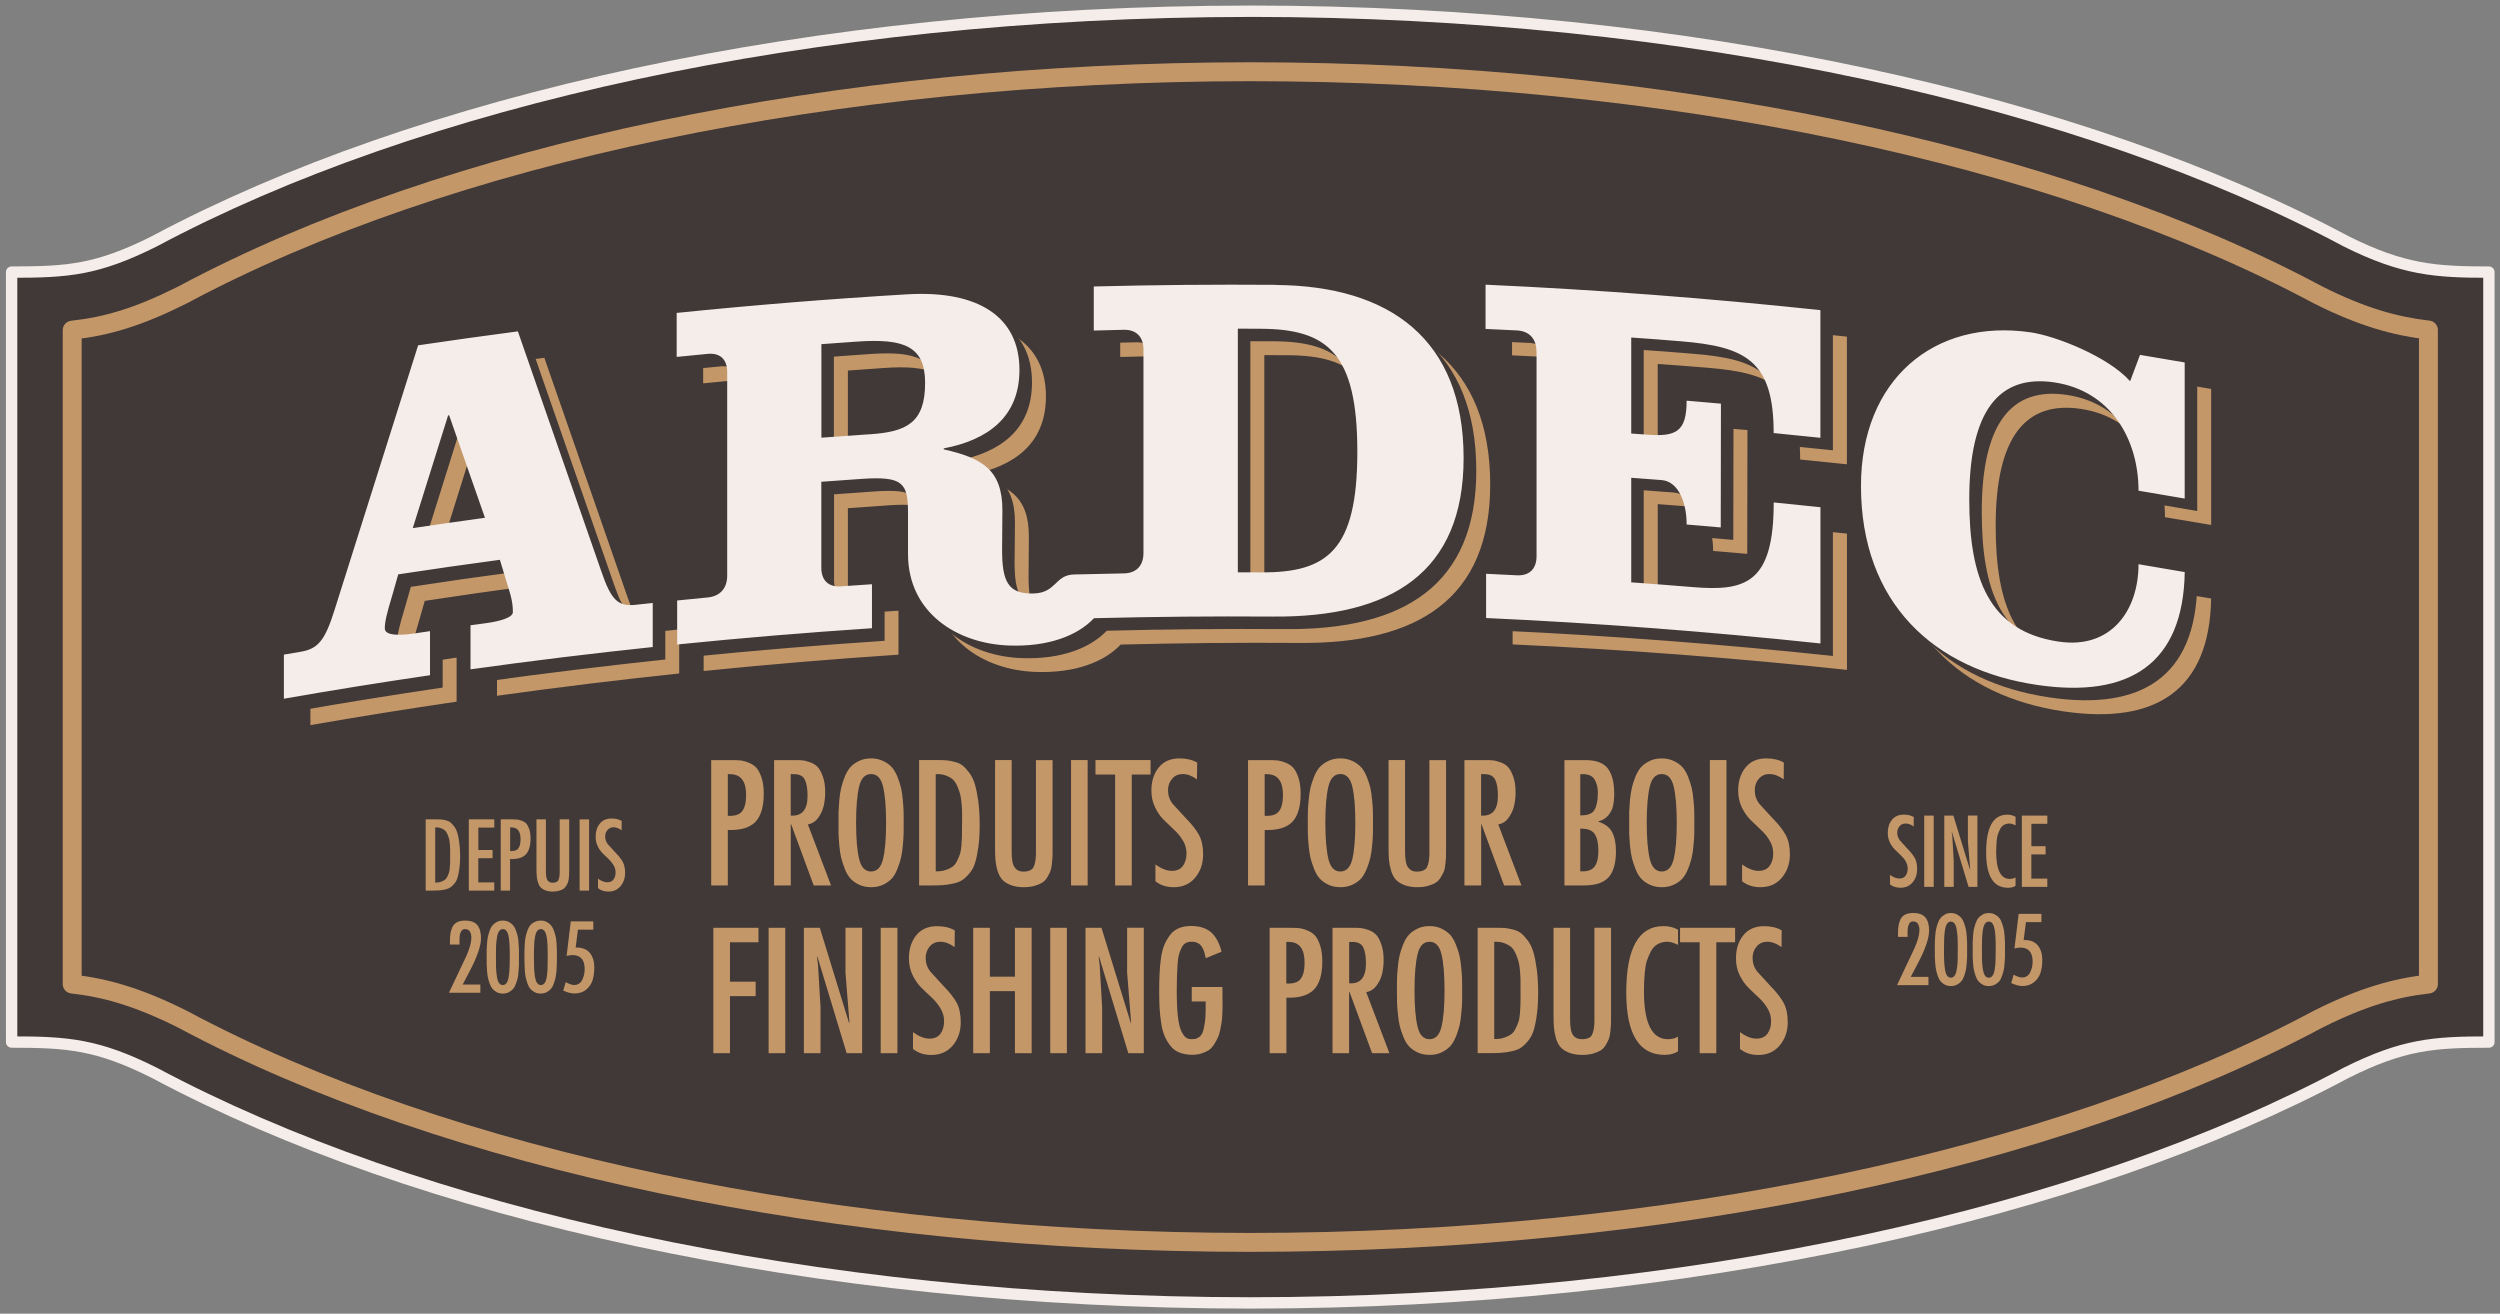 <svg xmlns="http://www.w3.org/2000/svg" width="658" height="345.75" viewBox="0 0 658 345.75"><rect x="0" y="0" width="658" height="345.75" fill="#808080" stroke="none"/><path fill="#413937" d="M328.96 2.95C444.73 3 548.3 26.52 617.54 63.54c15 7.48 23.47 8.08 37.54 8.08V274.27c-14.6 0-22.55.6-37.54 8.08-69.23 37-172.8 60.54-288.58 60.58h.23c-115.78-.04-219.36-23.57-288.6-60.58-14.98-7.5-22.83-8.08-37.53-8.08V71.62c14.95 0 22.55-.6 37.54-8.1C109.85 26.53 213.43 3 329.2 2.96h-.24z"/><path fill="none" stroke="#F4EDE9" stroke-width="2.99" stroke-linecap="round" stroke-linejoin="round" stroke-miterlimit="10" d="M328.96 2.95C444.73 3 548.3 26.52 617.54 63.54c15 7.48 23.47 8.08 37.54 8.08V274.27c-14.6 0-22.55.6-37.54 8.08-69.23 37-172.8 60.54-288.58 60.58h.23c-115.78-.04-219.36-23.57-288.6-60.58-14.98-7.5-22.83-8.08-37.53-8.08V71.62c14.95 0 22.55-.6 37.54-8.1C109.85 26.53 213.43 3 329.2 2.96h-.24z"/><path fill="none" stroke="#C49769" stroke-width="4.98" stroke-linecap="round" stroke-linejoin="round" stroke-miterlimit="10" d="M329.08 327c-108.88-.05-211.3-21.44-280.96-58.7l-.4-.2c-11.5-5.74-20.05-8.13-28.72-9.1V86.9c9.04-1 17.27-3.4 28.73-9.12l.4-.2c69.66-37.25 172.07-58.65 280.95-58.7 108.87.05 211.28 21.45 280.95 58.7l.4.2c11.4 5.7 20.1 8.1 28.73 9.08V259c-8.68.97-17.23 3.36-28.74 9.1l-.4.2c-69.66 37.26-172.07 58.65-280.95 58.7z"/><g><g fill="#C49769"><path d="M191.57 233.06h-4.38v-33h5.25c.96 0 1.76.02 2.4.08.6.06 1.36.25 2.22.6.86.33 1.54.8 2.06 1.37.5.6.95 1.46 1.33 2.6.38 1.17.57 2.56.57 4.2 0 3.4-.74 5.88-2.2 7.42-1.5 1.53-3.9 2.24-7.26 2.12v14.62zm.62-29.3h-.63v10.96c1.8.1 3.07-.28 3.77-1.2.7-.9 1.05-2.32 1.05-4.28 0-3.64-1.4-5.47-4.2-5.47zM203.74 233.06v-33H209c.84 0 1.54 0 2.1.06.56.04 1.26.2 2.12.52.86.3 1.54.74 2.04 1.3.5.55.94 1.4 1.33 2.5.4 1.13.6 2.48.6 4.06 0 1.2-.13 2.35-.36 3.46-.24 1.1-.7 2.18-1.43 3.2-.7 1.02-1.63 1.63-2.77 1.83l6.1 16.06h-4.56l-5.96-16.15h-.08v16.16h-4.38zm4.38-18.4c2.95.22 4.43-1.52 4.43-5.2 0-1.86-.25-3.3-.73-4.27-.48-.98-1.48-1.46-3-1.43h-.7v10.9zM226.12 200.27c.93-.44 1.98-.66 3.15-.66s2.22.23 3.15.67c.93.44 1.7.98 2.28 1.62.58.63 1.08 1.5 1.5 2.55s.74 2.04.95 2.9c.2.9.36 1.98.48 3.3.12 1.3.18 2.33.2 3.06l.02 2.86c0 1.17 0 2.1-.02 2.84-.02.73-.08 1.76-.2 3.07s-.28 2.4-.48 3.28c-.2.88-.52 1.85-.94 2.9s-.92 1.93-1.5 2.58c-.6.64-1.35 1.18-2.28 1.62-.93.43-1.98.65-3.15.65s-2.22-.22-3.15-.65c-.94-.44-1.7-.98-2.28-1.62-.58-.65-1.1-1.5-1.5-2.57s-.75-2.03-.95-2.9c-.22-.88-.38-1.98-.5-3.3-.1-1.3-.18-2.33-.2-3.06v-2.84-2.85c.03-.72.1-1.74.2-3.05.12-1.32.28-2.4.5-3.3.2-.86.5-1.83.93-2.9s.93-1.92 1.5-2.56c.6-.65 1.35-1.2 2.3-1.63zm6.3 6.76c-.52-2.2-1.57-3.3-3.15-3.3s-2.63 1.1-3.15 3.3c-.53 2.2-.8 5.38-.8 9.53 0 4.14.27 7.32.8 9.52.52 2.2 1.57 3.3 3.15 3.3s2.63-1.1 3.15-3.3c.53-2.2.8-5.38.8-9.52 0-4.15-.27-7.32-.8-9.53zM241.92 200.05h4.9c.94 0 1.7.02 2.26.07.57.04 1.3.17 2.17.4s1.58.54 2.12.98c.54.43 1.13 1.07 1.75 1.9.63.83 1.12 1.84 1.47 3.02.34 1.18.64 2.68.9 4.5.24 1.8.36 3.87.36 6.2 0 2.14-.1 4.03-.33 5.67-.22 1.64-.5 3.03-.83 4.15-.33 1.13-.82 2.08-1.47 2.85-.64.77-1.27 1.37-1.88 1.8s-1.43.74-2.45.96c-1.02.22-1.94.36-2.76.42-.82.05-1.88.08-3.2.08h-3.02v-33zm11.3 17.08v-.88-2.36c0-.57-.04-1.36-.13-2.4s-.22-1.86-.38-2.48c-.16-.6-.4-1.3-.75-2.1-.33-.78-.74-1.38-1.22-1.8-.5-.4-1.1-.74-1.86-1.02-.77-.28-1.63-.4-2.6-.33v25.57c.97.03 1.82-.08 2.56-.33.75-.23 1.36-.53 1.84-.86.48-.34.9-.86 1.23-1.56.33-.7.6-1.3.77-1.84.17-.52.3-1.28.37-2.27.07-1 .1-1.75.13-2.28s.02-1.34.02-2.42v-.65zM261.9 200.05h4.37v24.2c0 2 .26 3.35.8 4.06.5.73 1.27 1.1 2.26 1.1 1.37 0 2.26-.4 2.67-1.13.4-.74.63-1.92.66-3.52v-24.7h4.38v23.43c0 .87 0 1.53-.02 1.97-.02.43-.07 1.07-.16 1.9-.08.83-.22 1.48-.4 1.93s-.44 1-.82 1.62c-.38.63-.83 1.1-1.36 1.42s-1.2.6-2 .83c-.83.24-1.77.35-2.82.35-1.34 0-2.5-.2-3.46-.57-.96-.38-1.7-.86-2.23-1.44-.52-.6-.93-1.38-1.23-2.37s-.47-1.95-.54-2.87c-.08-.92-.1-2.07-.1-3.44v-22.77zM286.27 200.05v33h-4.37v-33h4.38zM288.33 200.05h14.5v3.8h-4.95v29.2h-4.38v-29.2h-5.17v-3.8zM315.1 200.7l-.06 4.43c-1.28-.94-2.52-1.4-3.72-1.4-1.17 0-2.1.4-2.82 1.25-.72.83-1.08 1.83-1.08 3 0 1.34.4 2.54 1.23 3.6l3.33 3.62c1.7 1.72 2.9 3.25 3.6 4.58.72 1.32 1.08 3.02 1.08 5.1 0 2.42-.7 4.46-2.1 6.13-1.4 1.67-3.28 2.5-5.65 2.5-1.9 0-3.5-.52-4.8-1.57v-4.43c1.54 1.14 3 1.7 4.33 1.7 1.3 0 2.25-.43 2.9-1.3.63-.88.95-1.97.95-3.3 0-1.18-.3-2.3-.94-3.36s-1.4-2-2.32-2.84c-.92-.85-1.83-1.73-2.73-2.63-.92-.9-1.68-2.02-2.3-3.33-.64-1.3-.95-2.77-.95-4.38 0-2.45.64-4.47 1.92-6.06 1.3-1.6 3.1-2.4 5.48-2.4 1.86 0 3.4.38 4.64 1.1zM332.86 233.06h-4.38v-33h5.26c.96 0 1.76.02 2.38.08.63.06 1.37.25 2.24.6.86.33 1.54.8 2.05 1.37.52.6.97 1.46 1.35 2.6.38 1.17.57 2.56.57 4.2 0 3.4-.74 5.88-2.2 7.42-1.5 1.53-3.9 2.24-7.26 2.12v14.62zm.6-29.3h-.6v10.96c1.8.1 3.07-.28 3.77-1.2.7-.9 1.05-2.32 1.05-4.28 0-3.64-1.4-5.47-4.2-5.47zM349.63 200.27c.93-.44 1.98-.66 3.15-.66s2.22.23 3.15.67c.94.44 1.7.98 2.28 1.62.6.63 1.1 1.5 1.52 2.55s.74 2.04.94 2.9c.2.9.37 1.98.48 3.3.12 1.3.2 2.33.2 3.06l.02 2.86c0 1.17 0 2.1-.02 2.84 0 .73-.08 1.76-.2 3.07s-.27 2.4-.48 3.28c-.2.88-.52 1.85-.94 2.9s-.93 1.93-1.5 2.58c-.6.64-1.35 1.18-2.3 1.62-.92.43-1.97.65-3.14.65-1.17 0-2.22-.22-3.15-.65-.94-.44-1.7-.98-2.28-1.62-.58-.65-1.1-1.5-1.5-2.57s-.75-2.03-.95-2.9c-.2-.88-.36-1.98-.48-3.3-.12-1.3-.18-2.33-.2-3.06l-.02-2.84c0-1.17 0-2.12.02-2.85.02-.72.08-1.74.2-3.05.12-1.32.28-2.4.48-3.3.2-.86.52-1.83.94-2.9s.93-1.92 1.5-2.56c.6-.65 1.36-1.2 2.3-1.63zm6.3 6.76c-.52-2.2-1.57-3.3-3.15-3.3s-2.62 1.1-3.15 3.3c-.52 2.2-.8 5.38-.8 9.53 0 4.14.28 7.32.8 9.52.53 2.2 1.58 3.3 3.15 3.3s2.63-1.1 3.16-3.3c.52-2.2.78-5.38.78-9.52 0-4.15-.26-7.32-.8-9.53zM365.44 200.05h4.37v24.2c0 2 .28 3.35.8 4.06.53.73 1.3 1.1 2.28 1.1 1.37 0 2.26-.4 2.67-1.13.4-.74.63-1.92.66-3.52v-24.7h4.38v23.43c0 .87 0 1.53-.02 1.97 0 .43-.06 1.07-.15 1.9-.08.83-.2 1.48-.38 1.93s-.46 1-.84 1.62c-.38.63-.83 1.1-1.35 1.42s-1.2.6-2.02.83c-.8.24-1.74.35-2.8.35-1.33 0-2.5-.2-3.45-.57-.96-.38-1.7-.86-2.23-1.44-.53-.6-.94-1.38-1.23-2.37s-.48-1.95-.56-2.87c-.07-.92-.1-2.07-.1-3.44v-22.77zM385.44 233.06v-33h5.26c.85 0 1.55 0 2.1.06.56.04 1.26.2 2.12.52.86.3 1.54.74 2.04 1.3.5.55.94 1.4 1.34 2.5.4 1.13.6 2.48.6 4.06 0 1.2-.13 2.35-.36 3.46-.24 1.1-.7 2.18-1.43 3.2-.7 1.02-1.63 1.63-2.77 1.83l6.1 16.06h-4.56l-5.96-16.15h-.08v16.16h-4.38zm4.38-18.4c2.95.22 4.43-1.52 4.43-5.2 0-1.86-.25-3.3-.73-4.27-.48-.98-1.48-1.46-3-1.43h-.7v10.9zM417 233.06h-5.24v-33h5.47c2.83 0 4.8.72 5.93 2.18 1.13 1.46 1.7 3.68 1.7 6.65 0 1.22-.1 2.28-.3 3.17-.18.9-.6 1.73-1.24 2.52-.64.78-1.52 1.32-2.63 1.6v.1c1.74.55 2.95 1.47 3.63 2.75.67 1.3 1 2.95 1 5 0 3.12-.64 5.4-1.92 6.85-1.28 1.44-3.4 2.16-6.4 2.16zm3.56-24.34c0-1.46-.3-2.66-.9-3.6-.6-.93-1.6-1.38-3-1.35h-.74v10.82c1.87.07 3.1-.38 3.72-1.37.6-1 .92-2.5.92-4.5zm-4.64 9.37v11.24c1.8.1 3.05-.3 3.74-1.2.7-.9 1.03-2.3 1.03-4.23 0-2-.34-3.48-1-4.43-.65-.95-1.9-1.4-3.78-1.38zM434.22 200.27c.93-.44 1.98-.66 3.15-.66s2.22.23 3.15.67c.94.44 1.7.98 2.28 1.62.58.63 1.1 1.5 1.5 2.55s.75 2.04.95 2.9c.2.9.37 1.98.48 3.3.12 1.3.2 2.33.2 3.06l.02 2.86c0 1.17 0 2.1-.02 2.84 0 .73-.08 1.76-.2 3.07s-.27 2.4-.48 3.28c-.2.88-.52 1.85-.94 2.9s-.92 1.93-1.5 2.58c-.58.64-1.34 1.18-2.28 1.62-.93.43-1.98.65-3.15.65s-2.22-.22-3.15-.65c-.94-.44-1.7-.98-2.28-1.62-.58-.65-1.08-1.5-1.5-2.57s-.74-2.03-.95-2.9c-.2-.88-.37-1.98-.5-3.3-.1-1.3-.17-2.33-.2-3.06v-2.84-2.85c.03-.72.1-1.74.2-3.05.13-1.32.3-2.4.5-3.3.2-.86.5-1.83.93-2.9s.93-1.92 1.5-2.56c.6-.65 1.36-1.2 2.3-1.63zm6.3 6.76c-.52-2.2-1.57-3.3-3.15-3.3s-2.62 1.1-3.15 3.3c-.53 2.2-.8 5.38-.8 9.53 0 4.14.28 7.32.8 9.52.53 2.2 1.58 3.3 3.15 3.3s2.63-1.1 3.15-3.3c.53-2.2.8-5.38.8-9.52 0-4.15-.27-7.32-.8-9.53zM454.4 200.05v33h-4.37v-33h4.37zM469.5 200.7l-.03 4.43c-1.3-.94-2.53-1.4-3.73-1.4-1.16 0-2.1.4-2.82 1.25-.72.83-1.07 1.83-1.07 3 0 1.34.4 2.54 1.22 3.6l3.33 3.62c1.7 1.72 2.9 3.25 3.6 4.58.73 1.32 1.1 3.02 1.1 5.1 0 2.42-.72 4.46-2.12 6.13-1.4 1.67-3.28 2.5-5.64 2.5-1.9 0-3.5-.52-4.82-1.57v-4.43c1.55 1.14 3 1.7 4.34 1.7 1.28 0 2.24-.43 2.9-1.3.63-.88.95-1.97.95-3.3 0-1.18-.3-2.3-.93-3.36s-1.4-2-2.32-2.84c-.92-.85-1.83-1.73-2.74-2.63-.9-.9-1.66-2.02-2.3-3.33-.62-1.3-.93-2.77-.93-4.38 0-2.45.64-4.47 1.93-6.06 1.28-1.6 3.1-2.4 5.47-2.4 1.87 0 3.4.38 4.64 1.1z"/></g><g fill="#C49769"><path d="M187.76 244.2h11.87v3.8h-7.5v10.38h6.76v3.8h-6.76v15.02h-4.38v-33zM206.68 244.2v33h-4.38v-33h4.38zM215.04 251.85l.26 2.15.66 11.07v12.13h-4.38v-33h4.2l7.7 25.08.1-.1-1.05-13.2v-11.8h4.38v33.02h-4.07l-7.7-25.44-.1.1zM236.2 244.2v33h-4.4v-33h4.4zM251.3 244.85l-.05 4.42c-1.3-.94-2.53-1.4-3.72-1.4-1.17 0-2.1.4-2.83 1.24-.7.85-1.07 1.85-1.07 3 0 1.36.4 2.55 1.23 3.6l3.32 3.64c1.7 1.72 2.9 3.25 3.62 4.57.7 1.34 1.07 3.04 1.07 5.12 0 2.42-.7 4.46-2.1 6.13-1.4 1.66-3.3 2.5-5.65 2.5-1.9 0-3.5-.53-4.82-1.6v-4.4c1.55 1.13 3 1.7 4.34 1.7 1.28 0 2.24-.44 2.9-1.3.63-.9.95-1.98.95-3.3 0-1.2-.32-2.32-.95-3.37s-1.4-2-2.32-2.85c-.92-.84-1.83-1.72-2.74-2.62-.9-.9-1.68-2-2.3-3.32-.63-1.3-.95-2.77-.95-4.38 0-2.45.65-4.47 1.93-6.06 1.28-1.6 3.1-2.4 5.47-2.4 1.87 0 3.42.38 4.64 1.1zM256.15 244.2h4.38v12.86h6.6V244.2h4.4v33h-4.4v-16.33h-6.6v16.33h-4.38v-33zM280.8 244.2v33h-4.38v-33h4.38zM289.17 251.85l.26 2.15.65 11.07v12.13h-4.37v-33h4.2l7.72 25.08.08-.1-1.05-13.2v-11.8h4.38v33.02h-4.07l-7.7-25.44-.1.1zM313.68 259.77h8.06v.53l.02 2c.02 1 .02 1.75.02 2.25s-.02 1.24-.06 2.25c-.05 1-.1 1.8-.2 2.34l-.4 2.15c-.2.87-.43 1.56-.7 2.07-.26.5-.58 1.07-.98 1.7-.4.6-.85 1.07-1.38 1.4-.52.3-1.14.6-1.86.82-.7.22-1.5.34-2.34.34-1.3 0-2.4-.2-3.37-.57-.98-.38-1.77-.96-2.4-1.75-.63-.8-1.14-1.65-1.55-2.58-.4-.94-.72-2.1-.92-3.46-.2-1.38-.35-2.7-.42-4-.06-1.27-.1-2.77-.1-4.5 0-1.75.03-3.25.1-4.5.05-1.26.17-2.6.36-4 .2-1.4.48-2.57.88-3.52.4-.94.9-1.82 1.5-2.62.58-.8 1.35-1.4 2.3-1.8.92-.4 2-.6 3.23-.6 2.27 0 4.04.57 5.3 1.67 1.25 1.12 2.17 2.82 2.75 5.1l-4.16 1.7c-.14-.67-.28-1.22-.4-1.64-.14-.42-.34-.86-.6-1.3-.27-.47-.63-.8-1.1-1.04-.47-.24-1.02-.35-1.66-.35-.6 0-1.1.12-1.54.37s-.8.65-1.07 1.23c-.3.56-.5 1.17-.7 1.8-.16.65-.3 1.52-.36 2.62-.07 1.08-.12 2.12-.15 3.1-.04.97-.06 2.22-.06 3.74 0 2.74.1 5 .3 6.8s.52 3.1.93 3.93c.4.8.8 1.36 1.2 1.64.4.3.87.42 1.43.42.44 0 .8-.02 1.1-.08.28-.06.62-.24 1-.53.38-.28.67-.7.88-1.24.2-.54.38-1.34.54-2.4s.24-2.36.24-3.88v-1.8h-3.67v-3.8zM338.55 277.2h-4.38v-33h5.26c.96 0 1.76.02 2.38.08.64.05 1.4.25 2.25.6s1.54.78 2.06 1.37c.52.58.96 1.45 1.34 2.6.38 1.15.57 2.55.57 4.18 0 3.42-.73 5.9-2.2 7.42-1.48 1.54-3.9 2.25-7.25 2.13v14.62zm.6-29.3h-.6v10.95c1.8.12 3.07-.27 3.77-1.18.7-.9 1.05-2.33 1.05-4.3 0-3.64-1.4-5.46-4.2-5.46zM350.72 277.2v-33h5.26c.84 0 1.54 0 2.1.05s1.26.22 2.12.53c.86.3 1.54.74 2.04 1.3.5.55.94 1.38 1.33 2.5.4 1.13.6 2.48.6 4.06 0 1.2-.12 2.35-.35 3.46-.24 1.1-.7 2.17-1.43 3.2-.72 1-1.65 1.63-2.8 1.83l6.1 16.07h-4.56l-5.95-16.16h-.1v16.16h-4.38zm4.38-18.4c2.95.22 4.42-1.52 4.42-5.2 0-1.87-.24-3.3-.72-4.27s-1.48-1.45-3-1.42h-.7v10.9zM373.1 244.4c.93-.43 1.98-.65 3.15-.65s2.22.22 3.15.66c.93.45 1.7 1 2.28 1.63s1.08 1.5 1.5 2.56c.43 1.05.74 2.03.95 2.9.2.88.36 1.97.48 3.28s.2 2.34.2 3.07c.02.73.03 1.68.03 2.85l-.02 2.84c0 .73-.07 1.75-.2 3.07-.1 1.32-.27 2.4-.47 3.3s-.52 1.84-.94 2.9c-.44 1.07-.94 1.92-1.52 2.56-.6.64-1.35 1.18-2.28 1.62-.93.44-1.98.66-3.15.66s-2.22-.22-3.15-.66c-.94-.44-1.7-.98-2.28-1.62-.58-.64-1.1-1.5-1.5-2.56-.43-1.06-.75-2.03-.95-2.9s-.37-1.98-.48-3.3c-.13-1.3-.2-2.33-.2-3.06-.02-.73-.03-1.68-.03-2.84l.02-2.85c0-.73.07-1.75.2-3.07.1-1.3.26-2.4.47-3.28.2-.87.52-1.85.94-2.9.43-1.08.94-1.93 1.52-2.57s1.34-1.18 2.28-1.62zm6.3 6.77c-.52-2.2-1.57-3.3-3.15-3.3s-2.63 1.1-3.15 3.3c-.53 2.2-.8 5.38-.8 9.53s.27 7.3.8 9.52c.52 2.2 1.57 3.3 3.15 3.3s2.63-1.1 3.15-3.3c.53-2.2.8-5.38.8-9.53s-.27-7.32-.8-9.53zM388.9 244.2h4.9c.94 0 1.7 0 2.26.05.57.05 1.3.18 2.17.4s1.58.55 2.12.98 1.12 1.08 1.75 1.9c.63.84 1.12 1.85 1.47 3.03.35 1.18.65 2.68.9 4.5.24 1.8.37 3.87.37 6.2 0 2.13-.1 4.02-.33 5.67-.2 1.65-.5 3.04-.82 4.16-.34 1.12-.83 2.06-1.47 2.84-.63.77-1.26 1.37-1.87 1.8-.6.42-1.43.74-2.45.96-1.02.22-1.94.36-2.76.4-.82.07-1.88.1-3.2.1h-3.02v-33zm11.3 17.06v-.87V258c0-.55-.05-1.35-.13-2.38s-.2-1.86-.37-2.48c-.17-.6-.4-1.3-.75-2.1-.34-.8-.74-1.38-1.23-1.8s-1.1-.74-1.86-1.02-1.62-.4-2.58-.33v25.58c.96.03 1.82-.08 2.56-.33.75-.25 1.36-.54 1.84-.87.48-.34.9-.86 1.23-1.56.34-.7.6-1.3.77-1.84.18-.52.3-1.28.38-2.27.07-1 .1-1.75.13-2.27s.02-1.33.02-2.4v-.67zM408.87 244.2h4.38v24.2c0 2 .26 3.34.78 4.05.53.72 1.3 1.07 2.28 1.07 1.38 0 2.27-.37 2.68-1.1.4-.76.63-1.93.66-3.54v-24.7h4.38v23.43c0 .9 0 1.55-.02 1.98-.02.44-.07 1.08-.16 1.9-.1.84-.22 1.48-.4 1.93-.17.47-.45 1-.82 1.63-.38.63-.84 1.1-1.36 1.43-.53.32-1.2.6-2.02.83-.8.22-1.75.34-2.8.34-1.34 0-2.5-.2-3.46-.57-.96-.38-1.7-.86-2.23-1.44-.53-.6-.94-1.37-1.23-2.37s-.47-1.95-.54-2.87c-.08-.92-.1-2.07-.1-3.44V244.2zM441.66 244.7v4c-1.1-.56-2.04-.83-2.8-.83-.96 0-1.82.2-2.56.63-.75.42-1.34 1.05-1.78 1.88-.43.84-.78 1.65-1.05 2.44-.26.78-.44 1.76-.54 2.93-.1 1.17-.17 2.07-.2 2.7-.03.66-.04 1.47-.04 2.47 0 8.4 2.1 12.6 6.33 12.6.9 0 1.78-.2 2.63-.65v3.85c-.96.6-2.13.92-3.5.92-6.74 0-10.12-5.47-10.12-16.42 0-11.64 3.27-17.47 9.8-17.47 1.44 0 2.7.32 3.82.96zM442.2 244.2h14.48v3.8h-4.95v29.2h-4.38V248h-5.16v-3.8zM468.94 244.85l-.04 4.42c-1.3-.94-2.53-1.4-3.73-1.4-1.16 0-2.1.4-2.82 1.24-.72.85-1.07 1.85-1.07 3 0 1.36.4 2.55 1.22 3.6l3.33 3.64c1.7 1.72 2.9 3.25 3.6 4.57.73 1.34 1.1 3.04 1.1 5.12 0 2.42-.72 4.46-2.12 6.13-1.4 1.66-3.27 2.5-5.63 2.5-1.9 0-3.5-.53-4.82-1.6v-4.4c1.55 1.13 3 1.7 4.33 1.7 1.3 0 2.25-.44 2.9-1.3.64-.9.96-1.98.96-3.3 0-1.2-.32-2.32-.94-3.37s-1.4-2-2.32-2.85c-.92-.84-1.84-1.72-2.74-2.62-.9-.9-1.67-2-2.3-3.32-.63-1.3-.94-2.77-.94-4.38 0-2.45.64-4.47 1.93-6.06 1.28-1.6 3.1-2.4 5.47-2.4 1.87 0 3.4.38 4.64 1.1z"/></g><g fill="#C49769"><path d="M112.06 215.65h2.8c.52 0 .94.02 1.27.04.32.02.73.1 1.23.22s.9.3 1.2.56c.3.25.64.6 1 1.08.36.47.63 1.04.83 1.7.2.7.36 1.54.5 2.57s.22 2.2.22 3.53c0 1.2-.07 2.28-.2 3.22-.12.94-.27 1.72-.46 2.36-.2.64-.47 1.18-.84 1.62s-.72.78-1.07 1.02c-.35.24-.8.42-1.4.55-.57.12-1.1.2-1.56.23-.47.04-1.08.05-1.82.05h-1.72v-18.75zm6.42 9.7v-.5-1.33c0-.32-.03-.77-.08-1.36s-.12-1.06-.2-1.4c-.1-.35-.24-.75-.43-1.2-.2-.45-.42-.8-.7-1.02-.27-.23-.62-.43-1.05-.58-.44-.16-.93-.22-1.47-.2v14.54c.54 0 1.03-.05 1.45-.2s.77-.3 1.05-.5c.27-.18.5-.47.7-.87.18-.4.33-.75.43-1.05s.17-.73.2-1.3l.1-1.28v-1.37-.37zM123.4 215.65h6.7v2.17h-4.2v5.9h3.75v2.16h-3.76v6.37h4.2v2.16h-6.7v-18.75zM134.27 234.4h-2.48v-18.75h2.97c.55 0 1 .02 1.36.05.35.04.78.15 1.27.34s.88.45 1.17.78c.3.34.54.83.76 1.48.2.66.32 1.45.32 2.38 0 1.94-.42 3.35-1.26 4.22-.85.87-2.22 1.27-4.13 1.2v8.3zm.35-16.63h-.35V224c1.03.06 1.75-.17 2.14-.68.4-.52.6-1.33.6-2.44 0-2.07-.78-3.1-2.38-3.1zM141.2 215.65h2.48v13.76c0 1.14.15 1.9.44 2.3s.73.62 1.3.62c.78 0 1.28-.2 1.52-.63.23-.43.35-1.1.37-2v-14.05h2.5v13.3c0 .5 0 .88-.02 1.13 0 .25-.03.6-.08 1.1s-.13.82-.23 1.08c-.1.26-.25.56-.47.92-.22.36-.47.63-.77.8-.3.2-.68.35-1.15.48-.46.13-1 .2-1.6.2-.75 0-1.4-.1-1.95-.32s-.97-.5-1.27-.82c-.3-.33-.53-.78-.7-1.35-.17-.56-.27-1.1-.3-1.63-.05-.52-.07-1.17-.07-1.95v-12.95zM155.05 215.65v18.76h-2.5v-18.75h2.5zM163.63 216.03l-.03 2.5c-.72-.52-1.43-.8-2.1-.8-.67 0-1.2.25-1.6.72-.42.48-.62 1.04-.62 1.7 0 .77.23 1.45.7 2.05l1.88 2.06c.97.98 1.65 1.85 2.06 2.6.4.76.6 1.72.6 2.9 0 1.38-.4 2.54-1.2 3.48s-1.85 1.42-3.2 1.42c-1.08 0-2-.3-2.73-.9v-2.5c.87.64 1.7.96 2.45.96.73 0 1.28-.25 1.64-.75.36-.5.54-1.1.54-1.86 0-.67-.18-1.3-.54-1.9s-.8-1.14-1.3-1.62c-.54-.48-1.05-.98-1.57-1.5s-.95-1.14-1.3-1.9c-.36-.73-.54-1.56-.54-2.47 0-1.4.35-2.53 1.1-3.44.7-.9 1.75-1.35 3.1-1.35 1.05 0 1.93.2 2.63.63z"/></g><g fill="#C49769"><path d="M499.55 246.63v-.67c0-.87.04-1.6.12-2.17.08-.6.25-1.17.5-1.75.27-.58.68-1.02 1.24-1.3.58-.3 1.3-.44 2.15-.44 1.5 0 2.56.4 3.2 1.18.66.78.98 1.93.98 3.46 0 2.07-1.08 5.12-3.23 9.15l-1.6 3.02h4.66v2.17h-8.26l4.55-9.64c.9-2.02 1.34-3.65 1.34-4.87 0-.63-.14-1.15-.4-1.6s-.68-.65-1.27-.65c-.24 0-.44.05-.6.15s-.32.24-.42.44-.18.4-.24.56c-.07.18-.1.4-.14.7l-.05.66v1.56h-2.52zM511.9 240.68c.45-.25.98-.37 1.58-.37.6 0 1.12.13 1.6.38.45.25.83.54 1.12.88s.54.8.75 1.4c.2.6.36 1.13.46 1.6.1.45.18 1.04.23 1.78s.08 1.3.1 1.64 0 .87 0 1.53v2.34s-.05.92-.1 1.64c-.05.72-.12 1.3-.22 1.78-.1.46-.24 1-.45 1.6-.2.6-.46 1.06-.75 1.4s-.67.63-1.13.88c-.47.25-1 .37-1.6.37-.6 0-1.12-.1-1.6-.36-.45-.25-.83-.54-1.12-.88s-.54-.8-.74-1.4c-.2-.6-.35-1.13-.45-1.6s-.18-1.04-.23-1.78l-.1-1.64v-1.53-.4-.4V248l.1-1.64c.05-.72.13-1.3.23-1.78.1-.46.25-1 .46-1.6.2-.6.46-1.06.75-1.4s.67-.63 1.13-.88zm3.36 12.07c.02-.75.03-1.7.03-2.84 0-1.13-.02-2.08-.04-2.83-.03-.74-.1-1.5-.22-2.26-.1-.75-.3-1.32-.56-1.7-.25-.37-.6-.55-1-.55-.42 0-.75.18-1 .56s-.46.95-.57 1.7c-.1.77-.18 1.53-.2 2.27-.03.75-.04 1.7-.04 2.84 0 1.16 0 2.1.04 2.85.02.74.1 1.5.2 2.26.12.77.3 1.34.57 1.72s.6.56 1 .56c.42 0 .76-.2 1-.57.27-.36.46-.93.57-1.7.12-.75.2-1.5.22-2.25zM521.86 240.68c.47-.25 1-.37 1.6-.37.6 0 1.12.13 1.58.38.47.25.85.54 1.14.88s.54.8.74 1.4c.2.6.36 1.13.46 1.6.1.45.18 1.04.23 1.78s.1 1.3.1 1.64v3.87s-.04.92-.1 1.64c-.04.72-.12 1.3-.22 1.78-.1.46-.25 1-.46 1.6-.2.6-.45 1.06-.74 1.4s-.67.63-1.14.88c-.46.25-1 .37-1.6.37-.6 0-1.12-.1-1.58-.36-.46-.25-.84-.54-1.13-.88s-.54-.8-.75-1.4c-.2-.6-.36-1.13-.46-1.6s-.17-1.04-.22-1.78l-.1-1.64v-1.53-.4-.4V248l.1-1.64c.05-.72.12-1.3.22-1.78.1-.46.26-1 .46-1.6.2-.6.46-1.06.75-1.4s.67-.63 1.13-.88zm3.37 12.07c.03-.75.04-1.7.04-2.84 0-1.13 0-2.08-.04-2.83-.02-.74-.1-1.5-.2-2.26-.13-.75-.3-1.32-.57-1.7-.26-.37-.6-.55-1-.55-.42 0-.76.18-1.02.56s-.44.95-.56 1.7c-.1.77-.18 1.53-.2 2.27-.03.75-.04 1.7-.04 2.84 0 1.16 0 2.1.03 2.85.03.74.1 1.5.2 2.26.13.77.32 1.34.57 1.72s.6.56 1 .56c.43 0 .76-.2 1.02-.57.26-.36.44-.93.56-1.7.12-.75.2-1.5.2-2.25zM531.3 240.53h6v2.17h-4.07l-.6 4.72c1.63-.06 2.85.4 3.67 1.35.82.96 1.23 2.27 1.23 3.93 0 1.24-.15 2.35-.46 3.32-.3.97-.87 1.8-1.7 2.48-.8.68-1.85 1.02-3.1 1.02-.84 0-1.8-.26-2.92-.78l.64-2.2c.92.5 1.65.74 2.18.74.98 0 1.7-.44 2.14-1.3.45-.88.68-1.84.68-2.88 0-2.46-1.1-3.7-3.26-3.7-.42 0-.92.1-1.52.24l1.1-9.1z"/></g><g fill="#C49769"><path d="M118.42 248.62v-.67c0-.86.04-1.6.13-2.17.08-.58.25-1.16.5-1.74.27-.58.68-1 1.24-1.3.55-.3 1.27-.44 2.13-.44 1.5 0 2.56.4 3.2 1.17s.98 1.93.98 3.46c0 2.07-1.07 5.12-3.22 9.15l-1.6 3.04h4.65v2.16h-8.26l4.56-9.63c.9-2.02 1.34-3.64 1.34-4.87 0-.62-.13-1.14-.38-1.58-.27-.44-.7-.66-1.3-.66-.23 0-.43.05-.6.15s-.32.24-.4.43-.2.4-.26.56-.12.4-.14.7l-.05.65v1.57h-2.53zM130.76 242.67c.47-.25 1-.37 1.6-.37.6 0 1.12.12 1.6.37.45.25.83.55 1.12.9s.54.8.74 1.4c.2.6.37 1.12.47 1.57.1.46.16 1.06.2 1.8.06.73.1 1.28.1 1.63V253.84s-.04.92-.1 1.64c-.04.72-.1 1.32-.2 1.78-.1.47-.27 1-.47 1.6-.2.6-.46 1.06-.75 1.4s-.67.63-1.13.88c-.47.25-1 .37-1.6.37-.6 0-1.12-.12-1.6-.37-.45-.25-.83-.54-1.12-.88s-.54-.8-.75-1.4c-.2-.6-.36-1.13-.46-1.6s-.17-1.04-.22-1.78l-.1-1.64v-1.53-.4-.4-1.52l.1-1.65c.05-.72.12-1.3.22-1.78s.26-1 .46-1.6c.2-.58.46-1.05.75-1.4s.67-.63 1.13-.88zm3.37 12.07c.03-.75.04-1.7.04-2.84s0-2.1-.04-2.83c-.02-.75-.1-1.5-.2-2.27-.12-.76-.3-1.33-.57-1.7-.26-.38-.6-.56-1-.56-.42 0-.76.18-1 .56-.27.37-.46.94-.57 1.7-.13.76-.2 1.52-.23 2.27-.02.74-.03 1.7-.03 2.83s0 2.1.03 2.84c.03.74.1 1.5.22 2.26.1.77.3 1.33.55 1.7s.6.57 1 .57c.42 0 .75-.2 1-.56.27-.37.45-.93.57-1.7.12-.76.2-1.52.2-2.26zM140.74 242.67c.46-.25 1-.37 1.6-.37.6 0 1.12.12 1.58.37.47.25.84.55 1.13.9s.54.8.75 1.4c.2.6.36 1.12.46 1.57.1.46.18 1.06.23 1.8l.07 1.63.02 1.53v.8c0 .65-.02 1.16-.03 1.53s-.03.92-.08 1.64c-.06.72-.14 1.32-.24 1.78-.1.47-.25 1-.46 1.6-.2.6-.46 1.06-.75 1.4s-.66.63-1.13.88c-.46.25-1 .37-1.6.37-.6 0-1.12-.12-1.58-.37-.47-.25-.85-.54-1.14-.88s-.53-.8-.74-1.4c-.2-.6-.36-1.13-.46-1.6s-.18-1.04-.23-1.78c-.05-.74-.07-1.28-.08-1.64-.02-.36-.03-.87-.03-1.53v-.4-.4c0-.64 0-1.15.02-1.52 0-.38.02-.92.07-1.65.05-.72.13-1.3.23-1.78s.25-1 .46-1.6c.2-.58.45-1.05.74-1.4s.67-.63 1.14-.88zm3.37 12.07c.03-.75.05-1.7.05-2.84s-.02-2.1-.04-2.83c-.02-.75-.1-1.5-.2-2.27-.12-.76-.3-1.33-.56-1.7-.26-.38-.6-.56-1-.56-.43 0-.76.18-1.02.56-.26.37-.44.94-.56 1.7-.12.76-.2 1.52-.2 2.27-.04.74-.05 1.7-.05 2.83s.02 2.1.05 2.84c.02.74.1 1.5.2 2.26.13.77.3 1.33.57 1.7s.6.57 1 .57c.42 0 .76-.2 1.02-.56.25-.37.44-.93.56-1.7.1-.76.18-1.52.2-2.26zM150.2 242.52h5.96v2.17h-4.05l-.6 4.7c1.63-.05 2.86.4 3.68 1.36.82.96 1.23 2.27 1.23 3.93 0 1.23-.14 2.34-.45 3.3-.3.98-.87 1.8-1.7 2.5-.8.67-1.85 1-3.1 1-.84 0-1.8-.25-2.92-.76l.64-2.22c.93.5 1.66.75 2.2.75.97 0 1.68-.44 2.13-1.3.45-.88.67-1.84.67-2.88 0-2.47-1.08-3.7-3.26-3.7-.4 0-.9.08-1.5.23l1.1-9.1z"/></g><g fill="#C49769"><path d="M503.7 215.03l-.02 2.5c-.73-.52-1.44-.78-2.12-.78-.66 0-1.2.23-1.6.7-.4.48-.6 1.05-.6 1.7 0 .78.22 1.46.7 2.05l1.88 2.07c.96.98 1.64 1.84 2.05 2.6.4.75.6 1.72.6 2.9 0 1.37-.4 2.53-1.2 3.48s-1.86 1.4-3.2 1.4c-1.08 0-2-.28-2.74-.88v-2.5c.88.63 1.7.96 2.46.96.73 0 1.28-.25 1.64-.75.37-.5.55-1.12.55-1.86 0-.7-.17-1.32-.52-1.92s-.8-1.14-1.32-1.62-1.04-.98-1.56-1.5c-.5-.5-.95-1.14-1.3-1.88-.36-.75-.54-1.58-.54-2.5 0-1.38.37-2.53 1.1-3.43.73-.9 1.76-1.36 3.1-1.36 1.06 0 1.94.22 2.64.63zM508.95 214.66v18.76h-2.5v-18.76h2.5zM513.7 219l.15 1.23.37 6.3v6.9h-2.48v-18.77h2.38l4.38 14.26.05-.05-.6-7.52v-6.7h2.5v18.77h-2.32l-4.38-14.46-.05.05zM530.5 214.96v2.26c-.64-.3-1.17-.47-1.6-.47-.55 0-1.03.12-1.45.36-.43.25-.76.6-1 1.08s-.46.93-.6 1.38c-.16.45-.26 1-.32 1.67-.06.66-.1 1.17-.1 1.54-.03.36-.04.83-.04 1.4 0 4.77 1.2 7.16 3.6 7.16.5 0 1-.13 1.5-.38v2.2c-.56.34-1.22.5-2 .5-3.83 0-5.74-3.1-5.74-9.3 0-6.63 1.85-9.94 5.57-9.94.8 0 1.53.2 2.16.56zM532.16 214.66h6.7v2.16h-4.2v5.9h3.74v2.16h-3.75v6.37h4.2v2.17h-6.7v-18.76z"/></g><path fill="#C49769" d="M143.27 94.17c7.3 20.98 14.62 42.03 21.94 63.12 2.64 7.72 4.5 9.35 9.1 8.85l4.46-.48v11.6c-16 1.68-32 3.64-47.96 5.87v-11.6l3.94-.53c3.94-.53 7.22-1.5 7.22-2.94 0-1.3-.14-2.74-.66-4.65l-2.76-9.1c-8.92 1.2-17.84 2.48-26.75 3.84l-1.58 5.5c-1.44 4.84-1.97 6.9-1.96 8.73 0 2.1 4.58 1.8 8.12 1.27l3.8-.57v11.6c-12.85 1.88-25.67 3.94-38.48 6.17v-11.58l4.44-.77c4.58-.8 6.4-2.94 9.03-11.4 7.28-23.14 14.57-46.23 21.86-69.26 8.74-1.3 17.5-2.53 26.24-3.67zm-27.68 51.8c6.33-.94 12.66-1.85 19-2.72l-9.44-26.98c-.1 0-.17.02-.26.03l-9.3 29.68zM342.8 81.94c-15.98-.12-31.97.02-47.96.43v11.58l7.93-.18c3.3-.06 5.15 1.88 5.15 5.17v53.6c0 3.28-1.85 5.28-5.15 5.34l-3.63.08h-.03l-9.46.2c-5.03.13-4.62 4.83-10.55 5-6.85.24-8.4-3.18-8.38-11.58l.08-10.35c0-10.8-5.54-13.74-15.45-15.98v-.27c11.5-2.18 19.94-8.14 19.94-20.66 0-14.07-10.97-20.96-29.45-19.88-20.28 1.2-40.54 2.83-60.77 4.88v11.58l8.17-.8c3.3-.32 5.13 1.5 5.13 4.78v53.58c0 3.3-1.84 5.44-5.13 5.75l-8.04.8v11.6c17.08-1.74 34.17-3.17 51.28-4.3v-11.58l-8.18.56c-3.3.24-5.14-1.6-5.14-4.9v-22.63c3.6-.27 7.2-.53 10.82-.77 10.68-.7 12 1.1 12 8.98v10.8c0 15.4 12.86 23.6 26.6 24.08 10.4.37 18.06-2.63 22.4-7.22v.02c15.67-.4 31.35-.54 47.04-.43 31.18.26 50.2-11.62 50.2-41.7 0-31.28-19.4-45.32-49.4-45.56zm-106.98 39.33c-4.22.28-8.44.58-12.66.9V97.53l9.5-.68c12.13-.82 17.8 1.14 17.8 10.88 0 10.54-4.87 12.9-14.64 13.53zm103.02 36.34h-6.07V93.47c2.02 0 4.05 0 6.07.02 17.45.1 25.37 6.28 25.37 32.33 0 26.1-7.9 31.9-25.36 31.78zM411.38 99.5c0-3.3-1.86-5.4-5.18-5.57l-8.23-.4V81.9c29.42 1.33 58.8 3.56 88.13 6.7v33.6c-4.1-.44-8.2-.86-12.3-1.26 0-19.04-7.4-22.75-24.37-24.15-4.37-.36-8.75-.7-13.12-1v25.26l4.12.3c7.7.6 10.46-.72 10.46-8.93 3.02.25 6.03.5 9.04.77l-.06 32.58c-3-.26-5.98-.52-8.98-.76v-.2c0-4.9-1.85-11.14-6.62-11.52l-7.95-.6v27.54c5.4.38 10.8.8 16.18 1.25 13.9 1.16 21.3-.98 21.3-22.3 4.12.4 8.22.83 12.32 1.26v35.87c-29.27-3.13-58.62-5.36-88-6.7V158c2.7.1 5.4.24 8.1.38 3.3.17 5.17-1.7 5.18-5.02V99.5zM570.2 100.37c3.94.65 7.86 1.32 11.78 2v35.8c-4.05-.7-8.1-1.38-12.16-2.05 0-13.55-7.32-26.28-22.13-28.5-14.55-2.18-22.43 7.35-22.43 30.77 0 20.82 5.12 34.7 23.47 37.43 13.76 2.08 21.08-8.1 21.08-20.36 4.06.67 8.1 1.36 12.16 2.07-.4 24.18-14.62 33.28-38.87 29.7-27.13-3.98-46.35-21.56-46.34-52.4 0-27.88 19.2-44.1 44.64-40.4 6.56.93 20.44 6.38 26.2 12.87l2.6-6.93z"/><g><path fill="#413937" d="M139.6 90.5c7.3 20.98 14.62 42.02 21.94 63.12 2.63 7.73 4.47 9.36 9.07 8.86l4.5-.48v11.58c-16.02 1.7-32 3.66-47.97 5.88v-11.58c1.3-.2 2.62-.37 3.93-.55 3.94-.54 7.22-1.5 7.22-2.94 0-1.33-.13-2.76-.65-4.66l-2.76-9.1c-8.93 1.18-17.84 2.46-26.75 3.83l-1.57 5.5c-1.45 4.83-1.97 6.9-1.97 8.73 0 2.1 4.6 1.8 8.12 1.26 1.27-.2 2.54-.38 3.8-.56v11.58c-12.84 1.9-25.67 3.95-38.47 6.2v-11.6c1.48-.26 2.96-.5 4.44-.77 4.58-.77 6.4-2.9 9.02-11.38 7.27-23.14 14.56-46.22 21.86-69.26 8.74-1.3 17.48-2.52 26.24-3.67zm-27.68 51.8c6.33-.95 12.67-1.86 19-2.73l-9.43-26.98c-.1 0-.2.02-.28.03l-9.3 29.67zM339.13 78.26c-16-.12-31.98.02-47.96.43v11.58l7.92-.18c3.3-.07 5.15 1.88 5.15 5.17v53.58c0 3.3-1.85 5.3-5.15 5.36l-3.64.1h-.02c-.24 0-2.34.03-9.47.2-5.04.1-4.62 4.8-10.56 5-6.83.23-8.37-3.2-8.36-11.6l.1-10.34c0-10.8-5.56-13.74-15.46-16v-.25c11.48-2.18 19.94-8.14 19.94-20.65 0-14.07-10.97-20.97-29.44-19.9-20.28 1.22-40.54 2.84-60.77 4.9v11.58c2.73-.28 5.45-.55 8.17-.8 3.3-.32 5.14 1.48 5.14 4.78v53.6c0 3.28-1.84 5.42-5.13 5.73-2.68.26-5.35.52-8.03.8v11.58c17.07-1.72 34.16-3.14 51.27-4.27v-11.58c-2.72.18-5.44.36-8.17.56-3.3.24-5.14-1.6-5.14-4.88v-22.65c3.6-.27 7.2-.52 10.8-.77 10.7-.7 12 1.1 12 9v10.78c0 15.4 12.87 23.6 26.6 24.1 10.42.35 18.06-2.64 22.4-7.24v.03c15.68-.4 31.36-.54 47.04-.43 31.2.25 50.2-11.64 50.2-41.7 0-31.3-19.4-45.33-49.4-45.58zM232.15 117.6c-4.23.28-8.45.57-12.67.9V93.86c3.17-.24 6.33-.46 9.5-.68 12.14-.83 17.82 1.13 17.82 10.86 0 10.54-4.9 12.9-14.65 13.54zm103.02 36.34l-6.08-.02v-64.1h6.07c17.44.1 25.37 6.3 25.37 32.34 0 26.08-7.93 31.88-25.37 31.78zM407.7 95.82c0-3.3-1.86-5.4-5.18-5.56l-8.22-.4V78.22c29.42 1.34 58.8 3.57 88.12 6.7v33.6c-4.1-.43-8.2-.85-12.3-1.25 0-19.04-7.4-22.76-24.37-24.15-4.37-.36-8.74-.7-13.12-1v25.27l4.1.3c7.7.57 10.48-.73 10.48-8.94 3.02.24 6.03.5 9.05.77l-.06 32.58-9-.76v-.2c0-4.9-1.84-11.14-6.6-11.5-2.66-.22-5.3-.4-7.97-.6v27.52c5.4.4 10.78.8 16.17 1.25 13.9 1.18 21.32-.96 21.32-22.27 4.1.4 8.2.82 12.3 1.26v35.85c-29.27-3.12-58.6-5.35-88-6.7v-11.64l8.1.4c3.32.17 5.18-1.7 5.18-5V95.8zM566.54 96.7c3.92.65 7.84 1.32 11.77 2v35.8c-4.05-.7-8.1-1.4-12.15-2.06 0-13.55-7.32-26.27-22.13-28.5-14.55-2.18-22.43 7.35-22.43 30.77 0 20.84 5.12 34.72 23.47 37.45 13.76 2.1 21.07-8.1 21.08-20.36 4.05.66 8.1 1.35 12.16 2.06-.4 24.2-14.62 33.28-38.87 29.7-27.14-3.98-46.35-21.55-46.35-52.4 0-27.88 19.2-44.1 44.65-40.4 6.55.93 20.44 6.38 26.2 12.88l2.6-6.94z"/></g><g><path fill="#F4EDE9" d="M136.3 87.2c7.3 21 14.63 42.03 21.95 63.13 2.63 7.73 4.47 9.36 9.07 8.85l4.48-.48v11.6c-16 1.68-32 3.64-47.96 5.87v-11.6l3.93-.53c3.94-.54 7.22-1.5 7.22-2.94 0-1.32-.14-2.75-.66-4.66l-2.76-9.1c-8.93 1.2-17.85 2.47-26.75 3.83l-1.57 5.5c-1.45 4.84-1.97 6.9-1.97 8.74 0 2.1 4.58 1.8 8.1 1.27 1.28-.2 2.55-.38 3.8-.56v11.6c-12.83 1.88-25.66 3.94-38.46 6.18v-11.6l4.44-.76c4.57-.78 6.4-2.92 9.02-11.4 7.28-23.13 14.57-46.22 21.87-69.25 8.74-1.3 17.48-2.52 26.24-3.67zM108.64 139c6.33-.94 12.67-1.85 19-2.72l-9.43-26.98c-.1 0-.18.03-.27.04l-9.3 29.67zM335.84 74.97c-16-.12-31.98.02-47.96.43V87c2.64-.08 5.28-.14 7.92-.2 3.3-.06 5.16 1.9 5.16 5.18v53.58c0 3.3-1.85 5.3-5.16 5.36l-3.63.08h-.02l-9.47.2c-5.04.12-4.63 4.82-10.56 5-6.84.24-8.38-3.2-8.37-11.58l.08-10.35c0-10.8-5.54-13.74-15.44-16v-.25c11.47-2.2 19.93-8.15 19.93-20.66 0-14.07-10.97-20.97-29.44-19.9-20.3 1.2-40.55 2.84-60.78 4.9v11.58c2.72-.28 5.44-.55 8.16-.8 3.3-.32 5.14 1.48 5.14 4.77v53.6c0 3.3-1.85 5.43-5.14 5.74-2.68.26-5.35.52-8.03.8v11.58c17.07-1.73 34.16-3.15 51.27-4.28v-11.58c-2.73.17-5.46.36-8.18.56-3.3.23-5.14-1.6-5.15-4.9V126.8c3.6-.27 7.2-.52 10.8-.77 10.7-.7 12.02 1.1 12.02 9v10.8c0 15.4 12.86 23.58 26.58 24.07 10.42.37 18.07-2.62 22.4-7.22v.03c15.7-.4 31.37-.54 47.05-.43 31.2.25 50.2-11.64 50.2-41.7 0-31.3-19.4-45.33-49.4-45.58zM228.86 114.3c-4.23.3-8.45.58-12.67.9V90.58c3.16-.24 6.32-.46 9.5-.68 12.13-.82 17.8 1.14 17.8 10.87 0 10.54-4.88 12.9-14.64 13.54zm103.02 36.35l-6.08-.02V86.5c2.02.02 4.05.02 6.08.03 17.44.1 25.37 6.3 25.37 32.34 0 26.08-7.93 31.88-25.37 31.78zM404.4 92.53c0-3.3-1.85-5.4-5.17-5.56-2.74-.14-5.48-.28-8.23-.4V74.93c29.42 1.33 58.82 3.57 88.13 6.7v33.6c-4.1-.43-8.2-.85-12.3-1.25 0-19.04-7.4-22.76-24.37-24.15-4.37-.36-8.74-.7-13.12-1v25.27l4.1.3c7.7.58 10.48-.73 10.48-8.94 3 .25 6.02.5 9.03.78 0 10.86-.03 21.72-.05 32.58-3-.27-6-.52-8.98-.77v-.2c0-4.9-1.85-11.14-6.62-11.5-2.65-.22-5.3-.42-7.96-.6v27.52c5.4.4 10.78.8 16.17 1.25 13.92 1.17 21.33-.97 21.33-22.28 4.1.4 8.2.82 12.3 1.26v35.86c-29.27-3.12-58.6-5.35-88-6.7v-11.64c2.7.12 5.4.26 8.1.4 3.32.16 5.18-1.72 5.18-5.02V92.53zM563.25 93.4c3.92.66 7.84 1.32 11.76 2v35.82c-4.04-.7-8.1-1.4-12.15-2.07 0-13.55-7.3-26.27-22.12-28.5-14.55-2.18-22.43 7.35-22.43 30.77 0 20.83 5.13 34.7 23.48 37.44 13.76 2.1 21.07-8.1 21.07-20.36 4.06.67 8.1 1.36 12.16 2.07-.38 24.2-14.6 33.28-38.86 29.7-27.14-3.98-46.35-21.55-46.35-52.4 0-27.88 19.2-44.1 44.64-40.4 6.55.93 20.44 6.38 26.2 12.87l2.6-6.94z"/></g></g></svg>